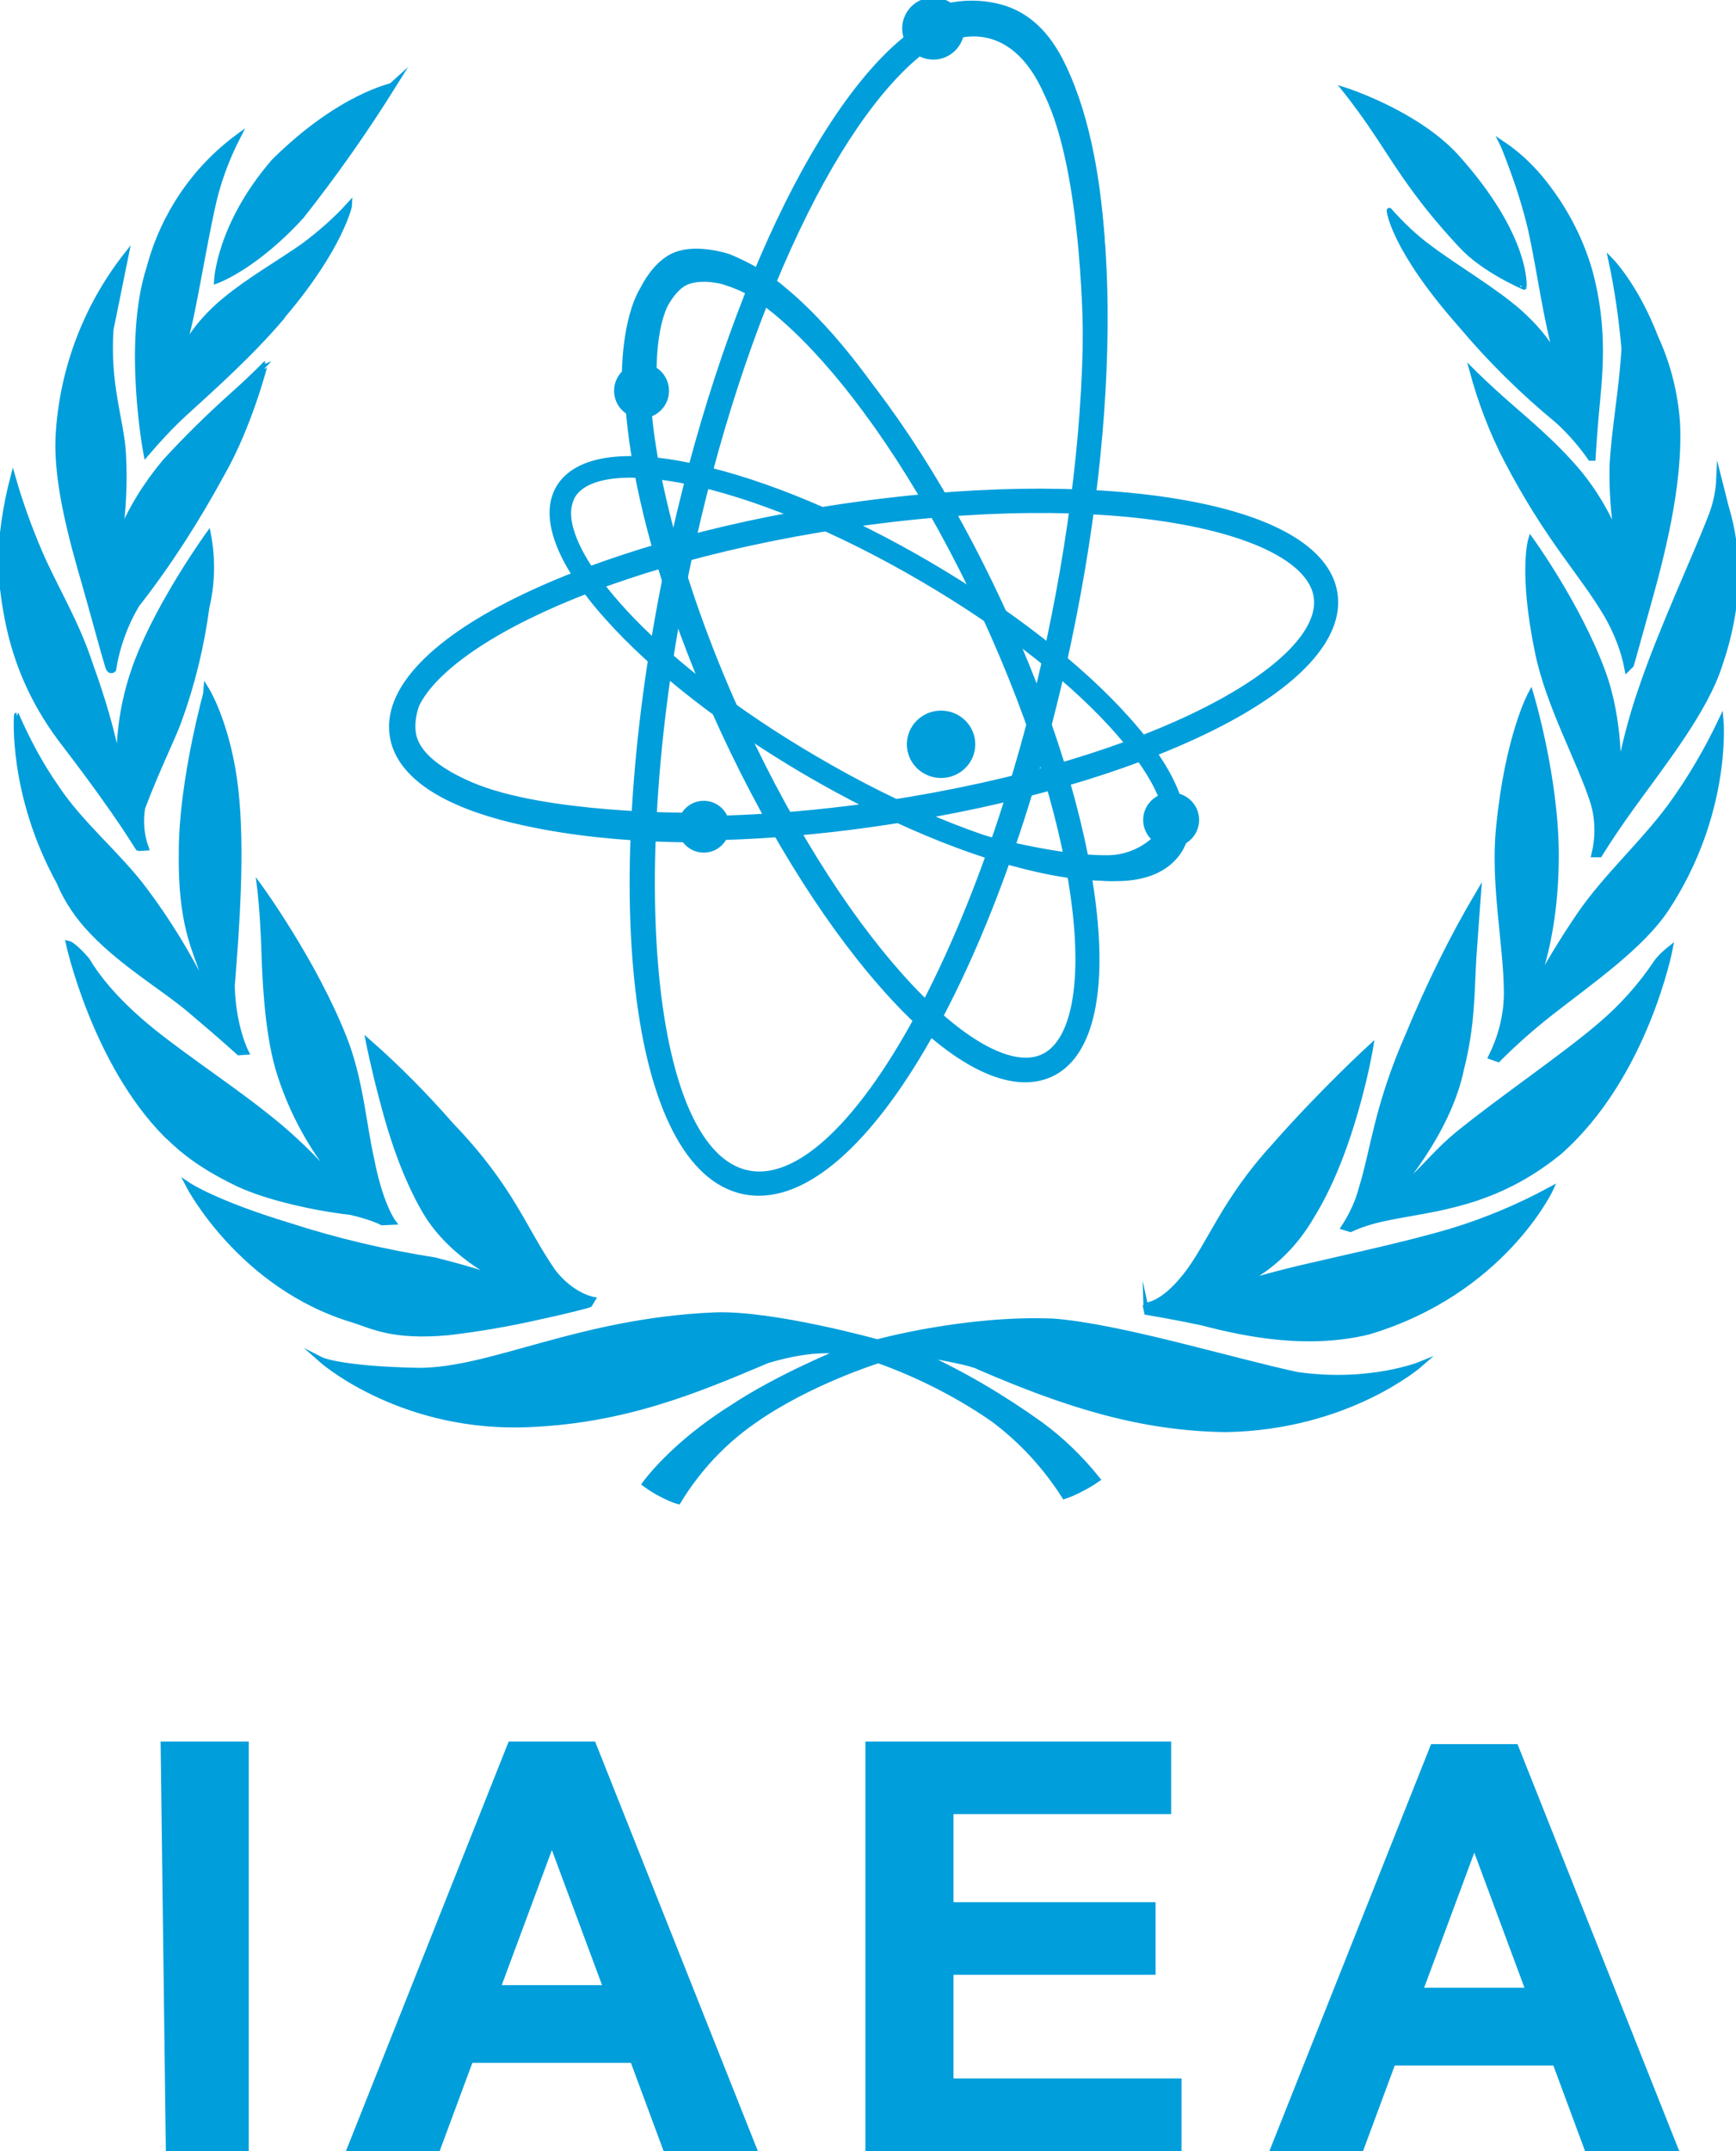 <?xml version="1.0" encoding="utf-8"?>
<!-- Generator: Adobe Illustrator 22.1.0, SVG Export Plug-In . SVG Version: 6.00 Build 0)  -->
<svg version="1.1" id="Layer_1" xmlns="http://www.w3.org/2000/svg" xmlns:xlink="http://www.w3.org/1999/xlink" x="0px" y="0px"
	 viewBox="0 0 335 415" style="enable-background:new 0 0 335 415;" xml:space="preserve">
<style type="text/css">
	.st0{fill:#009edb;stroke:#009edb;stroke-miterlimit:10;}
</style>
<title>IAEA</title>
<g id="Logo">
	<path class="st0" d="M75.9,16.5"/>
	<path class="st0" d="M307.3,164.8"/>
	<path class="st0" d="M52.8,31.2c-10.6,12.3-11,23-11,23s7.5-2.7,16.4-12.5c6.4-8.1,12.3-16.5,17.8-25.3
		C75.9,16.5,65.8,18.3,52.8,31.2z"/>
	<path class="st0" d="M54.6,60.9l-0.1,0.2c-6,7.1-13.3,13.6-19,18.8c-2.6,2.4-5,5-7.3,7.7c0,0-4.1-21.5,0.6-36
		c2.7-10.1,8.7-19,17.1-25.2c-2.3,4.5-4,9.2-5,14.1c-1.3,6-2.5,13-3.6,18.5c-0.6,3.2-1.4,6.3-2.3,9.3c0,0,2.1-5.3,8.5-10.5
		c4.6-3.8,10.4-7.1,15.1-10.4c3.2-2.4,6.2-5,8.9-8C67.5,39.5,65.9,47.6,54.6,60.9z"/>
	<path class="st0" d="M42.8,91.5c-4.8,8.8-10.2,17.3-16.4,25.2c-2.3,3.9-3.8,8.1-4.5,12.5c0,0-0.7,0.7-1.1-0.6
		c-0.9-2.9-2.5-9-4.5-16c-2.5-8.6-5.4-19.2-5.1-28c0.6-12.8,5.2-25.2,13.1-35.3c0,0-0.8,3.9-2.9,14.3c-0.7,10.8,2,17.4,2.4,23.8
		c0.3,5.3,0.1,10.7-0.7,16c2.1-5.2,5.1-10,8.7-14.3c4.2-4.6,8.7-9,13.3-13.1c3.9-3.5,6.1-5.8,6.1-5.8S48.2,82.1,42.8,91.5z"/>
	<path class="st0" d="M12.6,143.8C1.1,129.1,0.9,115.5,0,109.5c0.2-5.9,1-11.7,2.5-17.4c1.4,4.9,3.1,9.6,5.1,14.3
		c3,7,7.2,13.6,9.9,22c2.3,6.3,4.2,12.8,5.5,19.4c-0.2-6.9,1-13.8,3.5-20.3c4.5-11.7,13.7-24.4,13.7-24.4c0.9,4.7,0.8,9.5-0.3,14.1
		c-1,7.5-2.8,14.9-5.4,22c-0.9,2.6-4.3,9.5-7,16.7c-0.4,2.6-0.2,5.2,0.7,7.7l-1.5,0.1C26.6,163.7,23.4,157.9,12.6,143.8z"/>
	<path class="st0" d="M11.4,170.2c1.5,3.6,3.7,6.8,6.4,9.6c6.1,6.4,14.1,11,19.2,15.4c5.7,4.8,9.1,7.9,9.1,7.9l1.4-0.1
		c0,0-2.5-4.8-2.7-12.8c0.9-11,2-26.2,0.7-37.8c-1.4-12.5-5.6-19.3-5.6-19.3S35,150.5,35,164.4c-0.2,13.8,2.6,18.6,4,23.1
		c0.4,1.1,0.6,2.3,0.7,3.4c-3.3-6.7-7.2-13.1-11.7-19.1c-5.2-7-12.4-12.7-17.2-20c-3-4.3-5.5-9-7.6-13.8C3.2,138,2,153.1,11.4,170.2
		z"/>
	<path class="st0" d="M67.7,233.9c-7-0.8-16-2.8-21.6-5.4c-9.1-4.3-12.5-8.2-14-9.5C18.2,205,13.2,182,13.2,182s1,0.2,3.6,3.2
		c2,3.4,5.3,7.4,10.1,11.6c6.1,5.4,17,12.5,23.9,18c4.4,3.4,8.4,7.1,12.1,11.2c1.1,1.1,2.3,2.2,3.5,3.1
		c-5.9-6.7-10.3-14.6-12.8-23.1c-2.1-7.5-2.5-17.2-2.7-23.8c-0.3-7.3-0.8-11.1-0.8-11.1s10.5,14.4,16.3,29.1
		c3.2,8,3.8,16.9,5.3,23.4c1.7,8.9,4.2,12.2,4.2,12.2l-2.2,0.1C73.7,235.9,72.3,235,67.7,233.9z"/>
	<path class="st0" d="M104,254.1c-5.7,1.3-11.5,2.3-17.4,3c-10.8,1-14.6-1.2-18.4-2.4c-21.8-6.5-31.9-26.1-31.9-26.1
		s5.2,3.5,19.4,7.8c9.2,3,18.7,5.2,28.2,6.7c4.8,1.2,9.6,2.6,14.3,4.3c0,0-10.6-4.2-16.2-13.7c-3.9-6.7-6.5-14.7-8.2-21.3
		c-1.7-6.3-2.7-11.4-2.7-11.4c5.7,5,11,10.4,16,16.1c11.8,12.3,13.9,20,19.7,28.3c3.6,4.6,7.6,5.3,7.6,5.3l-0.6,1
		C113.8,251.8,109.6,252.9,104,254.1z"/>
	<path class="st0" d="M148.1,262.5c-13.3,5.6-28,12-48,12.4c-23.7,0.3-38.2-12.6-38.2-12.6s3.5,1.8,18.9,2.1
		c14.2,0,30.9-9.6,57.2-10.7c11.2-0.4,31.3,5.2,31.3,5.2s17.1-4.7,34-4c12.9,1,34.4,7.6,47,10.3c14,2,23.8-2,23.8-2
		s-13.9,12.2-37.5,12.6c-16.4-0.2-30.7-4.7-47.6-12c-1.9-1.1-11.6-2.6-11.6-2.6c8.2,3.7,16,8.3,23.4,13.6c4.1,3,7.8,6.6,11,10.6
		c-1,0.7-2,1.3-3,1.8c-1.1,0.6-2.2,1.1-3.4,1.5c-3.7-5.8-8.3-10.8-13.8-14.9c-6.8-4.7-14.3-8.5-22.1-11.3c0,0-13.5,4.2-24.1,11.7
		c-5.9,4.1-10.8,9.4-14.5,15.5c-1.1-0.3-2.1-0.8-3.1-1.3c-1.2-0.6-2.3-1.3-3.4-2.1c0,0,5.3-7.5,16.8-14.7c9-6,20.9-10.8,20.9-10.8
		S157.4,259.7,148.1,262.5z"/>
	<path class="st0" d="M228.7,246.2c4.7-5.9,7.4-14.4,17.1-25c9.2-10.5,18.7-19.2,18.7-19.2s-0.7,4.3-2.3,10.2
		c-1.8,6.7-4.7,15.4-9.1,22.5c-6.4,11-15.6,13.6-15.6,13.6s4.9-1.6,13.1-3.6c8.5-2,20.4-4.5,29.5-7.2c6.6-2,13-4.7,19.1-8
		c0,0-9.3,19.8-35.2,27.5c-11.3,2.7-22.6,0.7-32.1-1.8c-6.2-1.3-10.6-2-10.6-2l-0.3-1.4C221,251.8,224.1,252,228.7,246.2z"/>
	<path class="st0" d="M271.8,199.5c-6.2,14.1-6.8,22.5-9.1,29.8c-0.7,2.7-1.9,5.2-3.4,7.5l1.3,0.4c2.4-1.1,4.9-1.8,7.5-2.3
		c8.9-1.8,20.4-2.5,32.8-12.6c16.7-14.7,21.4-39.3,21.4-39.3c-1,0.8-2,1.7-2.7,2.7c-3,4.5-6.6,8.5-10.7,12
		c-7.1,6.1-19.1,14.2-27.6,21.1c-3.2,2.6-6.4,6.3-8.5,8.3c-1.1,1.2-2.4,2.3-3.8,3.2c0,0,10.4-11.4,13-24c2.2-8.7,2-15,2.4-21.6
		c0.5-7.1,0.9-12.4,0.9-12.4C280.2,180.9,275.7,190.1,271.8,199.5z"/>
	<path class="st0" d="M287.7,203.9c2-4,3.1-8.4,3-12.9c-0.1-8.9-2.6-20.7-1.5-31.3c1.7-17.7,6.2-25.9,6.2-25.9s4.9,16.1,4.9,31.2
		c0,17.8-4.9,27.1-4.9,27.1c2.9-5.5,6.1-10.8,9.6-15.9c5-7.2,12-13.5,17.2-20.5c3.8-5.2,7.1-10.8,9.9-16.7c0,0,1.6,17.9-10.5,36.3
		c-4.8,7.3-14.8,14.2-22.2,20c-3.6,2.8-7.1,5.9-10.3,9.1L287.7,203.9z"/>
	<path class="st0" d="M307.4,154.8c-2.6-8.1-8.6-18.7-10.7-29c-3.2-15.5-1.3-21.7-1.3-21.7s9.2,12.7,13.9,25.5c3.5,9.5,3,20,3,20
		c1.1-5.7,2.5-11.3,4.4-16.7c3.8-11.3,10.3-25.1,13.5-33.4c0.9-2.3,1.4-4.8,1.5-7.2c0,0,0.5,2,1.4,5.5c1.3,4.3,1.9,8.7,2,13.2
		c-0.2,5.9-1.3,11.7-3.2,17.2c-2.8,8.9-11.1,19.3-17,27.5c-3.9,5.4-6.2,9.2-6.2,9.2h-1.1C308.4,161.6,308.4,158.1,307.4,154.8z"/>
	<path class="st0" d="M290.7,88.7c8.1,15.5,14.3,21.5,19.3,29.9c1.9,3.3,3.3,6.8,4,10.5l0.8-0.8c0,0,1.3-4.6,3.1-11.1
		c2.7-9.6,6.4-23.6,5.8-35.6c-0.4-5.7-1.8-11.3-4.2-16.5c-3.8-9.9-8.6-14.8-8.6-14.8c1.2,5.6,2,11.3,2.5,17
		c-0.5,8.3-1.9,15.2-2.3,22.5c-0.1,4.6,0.2,9.3,1,13.9c-2.1-5.1-5-9.9-8.7-14c-3.8-4.3-8.5-8.3-12.4-11.7s-6.9-6.4-6.9-6.4
		C285.7,77.5,287.9,83.3,290.7,88.7z"/>
	<path class="st0" d="M281.8,62.6c5.7,6.8,12,13,18.8,18.6c2.4,2.2,4.5,4.6,6.3,7.2h0.5c0,0,0.2-3.4,0.6-8.2
		c0.7-7.5,1.9-16.5-1.2-27.9c-1.9-6.6-5.2-12.7-9.6-18c-2.1-2.5-4.6-4.8-7.3-6.6c0,0,0.5,1,1.7,4.3c1.5,4,2.8,8.1,3.8,12.4
		c1.1,5,1.9,10.2,2.8,14.8c1.1,5.8,2.3,10.3,2.3,10.3s-1.4-4-7.2-9.2c-4.7-4.2-12.1-8.5-17.3-12.4c-2.9-2.1-5.5-4.6-7.9-7.3
		C268,40.6,268.9,48,281.8,62.6z"/>
	<path class="st0" d="M282,47.4c-9.4-10-13.1-17-17.6-23.5c-2.7-3.9-4.8-6.5-4.8-6.5s13.8,4.4,21.5,12.9c13.9,15.5,13,25.1,13,25.1
		S286.3,52.1,282,47.4z"/>
	<path class="st0" d="M177.8,5.3c-18.7,12.1-38.3,53.4-48.7,102.6c-13.5,63.9-7.2,117.5,14.4,122s49.1-42,62.7-106
		c10.4-49.2,9.2-94.8-3-113.4c-3.2-4.8-7-7.7-11.4-8.6l0,0C187.3,1,182.7,2.1,177.8,5.3z M144.3,226.3
		c-18.9-3.9-24.2-57.8-11.5-117.6c5.1-24,12.4-46.4,21.1-64.6c8.3-17.5,17.6-30.1,26-35.6c4-2.6,7.7-3.5,11.1-2.8l0,0
		c3.4,0.7,6.4,3.1,9,7c5.5,8.4,8.8,23.6,9.4,43c0.6,20.2-1.8,43.6-6.9,67.6C189.8,183,163.2,230.2,144.3,226.3L144.3,226.3z"/>
	<path class="st0" d="M181.1,1.6c4.2-1.3,8.7-1.3,12.8,0c4.2,1.4,8.2,4.6,11.3,11.2c10.1,21,7.5,53.7,7.5,53.7h-3.2
		c0,0,0.1-33-7.5-48.4c-7-16.1-18.7-10.7-18.7-10.7L181.1,1.6z"/>
	<ellipse class="st0" cx="180.1" cy="5.5" rx="5.5" ry="5.5"/>
	<path class="st0" d="M130,50.4L130,50.4c-3.1,1.4-5.4,4.2-7,8.3c-5.7,15.4,0.9,48.5,16.6,82.4c9.6,20.7,21.2,38.9,32.8,51.4
		c12,13,22.8,18.2,30.3,14.8s10.4-15,8.3-32.5c-2-16.9-8.4-37.5-18-58.2s-21.2-38.9-32.8-51.4C148.3,52.2,137.5,47,130,50.4z
		 M189.7,118.2c20.8,44.9,22.8,80.6,11.5,85.7s-37.2-19.5-58-64.4c-11.6-25.1-18.3-50.3-18.3-67.1c-0.1-4.2,0.5-8.4,1.8-12.5
		c1.2-3.1,2.8-5.2,5-6.2C142.9,48.6,168.9,73.3,189.7,118.2L189.7,118.2z"/>
	<path class="st0" d="M130.5,49.1c4.2-1.6,10.1,0.4,10.1,0.4c3.9,1.6,7.6,3.7,10.8,6.5c10.6,8.8,19,22,19,22l-2.9,1.8
		c0,0-7.8-12.1-16.7-19.4c-3.3-2.7-7-4.7-11.1-6c0,0-4-1.2-7.1,0c-2.4,0.9-4.2,4.4-4.2,4.4c-2.4,4.9-2.2,13.3-2.2,13.3l-5.7,0.4
		c0,0-0.1-10.6,3.5-16.7C124.1,55.7,126.4,50.6,130.5,49.1z"/>
	<ellipse class="st0" cx="123.8" cy="75.4" rx="4.8" ry="4.8"/>
	<path class="st0" d="M162,97.8c-24,3.6-46.1,10-62.3,18c-16.8,8.3-25.3,17.6-24,26.1l0,0c0.5,3.5,2.7,6.7,6.4,9.4
		c14.1,10.3,50,13.3,89.2,7.3c24-3.6,46.1-10,62.3-18c16.8-8.3,25.3-17.6,24-26.1s-12.2-14.8-30.8-17.8
		C209.1,93.8,186,94.2,162,97.8z M79.3,140.3c0-12.9,32.5-31.1,83.3-38.8c52.2-7.9,89.4,0.7,91.4,13.6s-31,32-83.2,39.9
		c-37.8,5.7-73.3,3-86.5-6.7c-2.9-2.1-4.5-4.4-4.9-6.9C79.3,141.1,79.3,140.7,79.3,140.3L79.3,140.3z"/>
	<path class="st0" d="M133.1,157.3c0,0-28,0.2-42.2-5.9c-5.8-2.5-9.8-5.5-10.9-8.9s0.8-7.6,0.8-7.6L76,138
		c2.5,8.1,8.4,14.6,16.2,17.9c15.4,6.4,41.2,6.1,41.2,6.1L133.1,157.3z"/>
	<ellipse class="st0" cx="135.8" cy="159.5" rx="4.5" ry="4.5"/>
	<path class="st0" d="M107.8,94.1L107.8,94.1c-3.3,5.6,0,14.5,9.4,25c9,10.1,22.6,20.7,38.3,29.9s31.7,15.9,44.9,18.8
		c13.8,3.1,23.3,1.7,26.6-4s0-14.5-9.4-25c-9-10.1-22.6-20.7-38.3-29.9s-31.7-15.9-44.9-18.8C120.6,87,111.2,88.4,107.8,94.1z
		 M177.8,111.6c34.1,19.9,51.6,42.3,46.6,50.7s-33.2,4-67.2-16c-30.2-17.7-47.5-37.3-47.5-47.3c0-1.2,0.3-2.3,0.8-3.3
		C115.5,87.3,143.7,91.7,177.8,111.6L177.8,111.6z"/>
	<path class="st0" d="M185.6,160.5c0,0,16.6,5,27.6,5c3.5,0.1,6.8-1.1,9.4-3.4c0.4-0.4,0.6-1,0.5-1.5l5.8,0.2c0,0-1,8.7-13.5,8.7
		c-9.9,0.4-30.8-7-30.8-7L185.6,160.5z"/>
	<ellipse class="st0" cx="226" cy="158.2" rx="4.9" ry="4.8"/>
	<ellipse class="st0" cx="181.6" cy="143.6" rx="6.1" ry="6"/>
</g>
<path id="A" class="st0" d="M145.5,414.5l-31-78h-16l-31,78h17l6.3-17h31.3l6.3,17H145.5z M116.5,383.5H96.1l10.4-28l10.4,28H116.5z
	"/>
<polygon id="E" class="st0" points="227.5,414.5 227.5,401.5 183.5,401.5 183.5,380.5 222.5,380.5 222.5,367.5 183.5,367.5 
	183.5,349.5 225.5,349.5 225.5,336.5 167.5,336.5 167.5,414.5 "/>
<path id="A-2" class="st0" d="M323.5,415l-31-78h-16l-31,78h17l6.3-17h31.3l6.3,17H323.5z M294.5,384h-20.4l10.4-28l10.4,28H294.5z"
	/>
<polygon id="I" class="st0" points="31.5,336.5 32.5,414.5 47.5,414.5 47.5,336.5 "/>
</svg>
